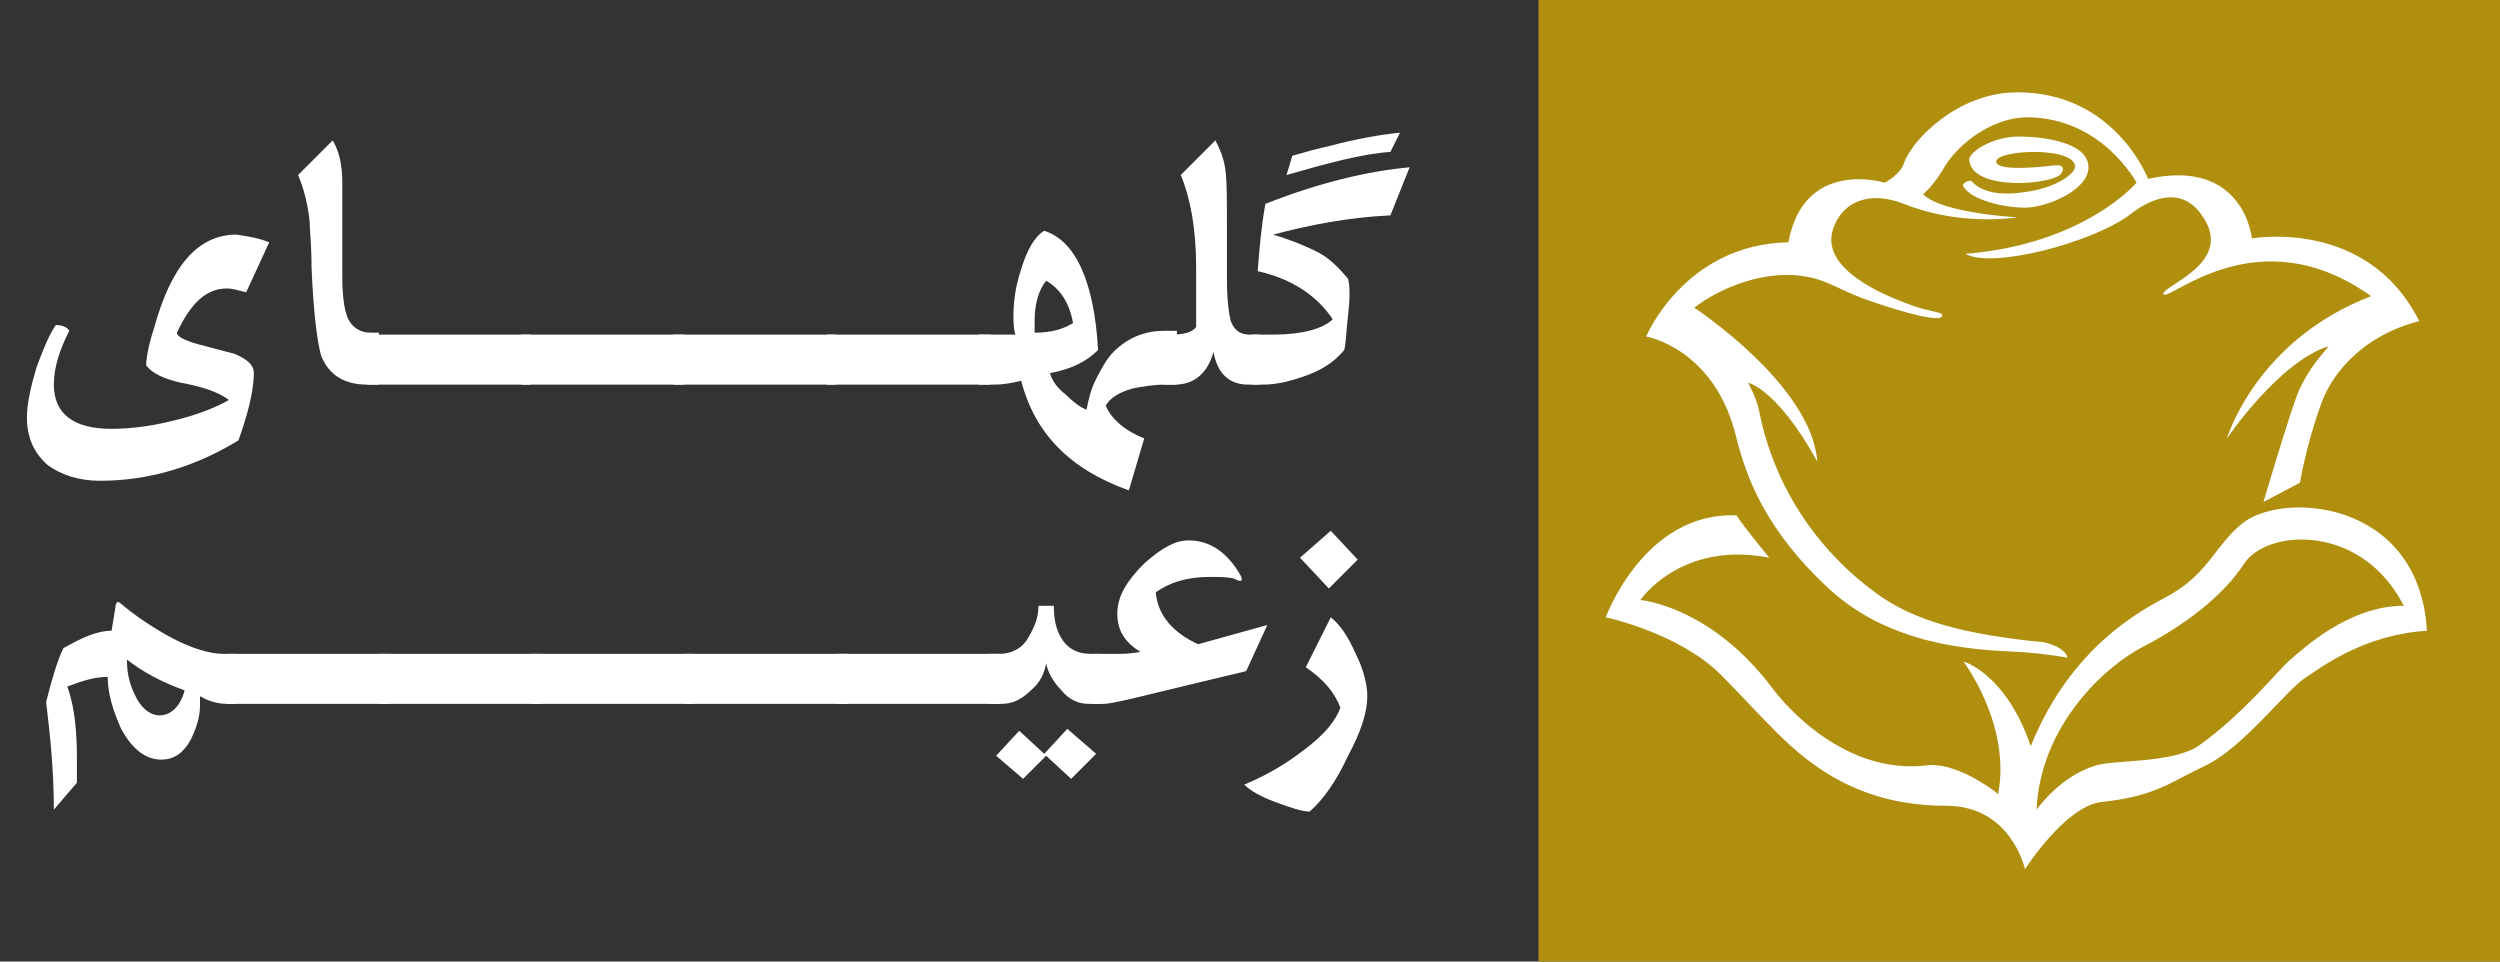 <?xml version="1.0" encoding="utf-8"?>
<!-- Generator: Adobe Illustrator 18.0.0, SVG Export Plug-In . SVG Version: 6.00 Build 0)  -->
<!DOCTYPE svg PUBLIC "-//W3C//DTD SVG 1.1//EN" "http://www.w3.org/Graphics/SVG/1.1/DTD/svg11.dtd">
<svg version="1.1" id="Layer_1" xmlns="http://www.w3.org/2000/svg" xmlns:xlink="http://www.w3.org/1999/xlink" x="0px" y="0px"
	 width="130px" height="50px" viewBox="0 0 130 50" enable-background="new 0 0 130 50" xml:space="preserve">
<rect x="0" y="0" width="130" height="50" fill="#333333" stroke="none"/>
<g>
	<rect x="80" y="0" fill="#B08F0F" width="50" height="50"/>
	<g>
		<g>
			<path fill="#FFFFFF" d="M102.1,9.7c0.4,0.7,2.1,1.1,3.2,1.1s3.3-0.9,3.3-2.1c0-1.4-2.7-1.6-3.6-1.6c-1.4,0-2.6,0.8-2.6,1.2
				c0.1,1.7,4.5,1.3,4.8,0.7c0.3-0.5-0.4-0.4-0.4-0.4s-3,0.4-3-0.2c0-0.6,3.9-0.8,4.1,0.2c0.1,0.4-1,1.2-2.7,1.4
				c-2,0.3-2.6-0.5-2.7-0.6C102.2,9.4,102,9.6,102.1,9.7z"/>
		</g>
		<g>
			<path fill="#FFFFFF" d="M105.9,42.1c1-1.3,2.1-2,3.1-2.3c1-0.3,3.9-0.1,5.3-1c2.4-1.7,4.2-4,4.8-4.5c0.6-0.5,3-2.8,5.9-2.8
				c-2.2-4.3-7.1-4-8.3-2.2c-1.1,1.7-3.1,3.2-5.2,4.3C109.5,34.6,106.1,37.7,105.9,42.1z M105.6,38.8c2.3-5.7,6.5-7.4,7.3-7.9
				c1.9-1.1,2.3-2.5,3.6-3.6c2-1.8,9.3-1.4,9.7,5.5c-3.3,0.2-5.5,1.9-6.4,2.5s-3.2,3.6-5.1,4.5c-1.9,0.9-2.6,1.6-5.4,1.9
				c-1.9,0.2-4,3.5-4,3.5s-0.7-3.3-4.1-3.3c-4.3,0-6.9-1.9-8.8-3.8c-1.1-1.1-2.1-2.2-2.9-3c-2.2-2.2-6-3-6-3s2-5.5,6.8-5.3
				c0.3,0.5,1.7,2.2,1.7,2.2c-4.6-0.9-6.7,2.2-6.7,2.2s3.6,0.3,6.8,4.5c0.8,1.1,3.9,4.6,8.1,4.1c1.4-0.2,3.4,1.2,3.7,1.5
				c0.7-3.6-1.8-6.9-1.8-6.9S104.3,35,105.6,38.8z"/>
		</g>
		<g>
			<g>
				<path fill="#FFFFFF" d="M107.5,34.2c0,0-1-0.2-2.5-0.3c-2.6-0.1-6.7-0.4-9.8-3.2c-3.5-3.2-4.4-6-4.9-7.9
					c-1.1-4.7-4.7-5.3-4.7-5.3s2-4.8,7.4-4.9c0.8-4.4,5-3.1,5-3.1s0.8-0.4,1-1c0.4-1.2,2.8-3.7,5.9-3.7c5.1,0,6.8,4.5,6.8,4.5
					c5-1.1,5.4,3.1,5.4,3.1s6-1.1,8.7,4.3c-2.8,0.7-4.5,2.6-5.1,4.3c-0.8,2.2-1.1,4.1-1.1,4.1l-1.9,1c0,0,1.3-4.4,1.8-5.7
					c0.5-1.1,1-1.7,1.6-2.4c-2.6,0.8-5.3,4.8-5.3,4.8s1.5-5.1,7.5-7.4c-5.9-4.2-10.5,0.3-10.8-0.1c-0.2-0.4,3.8-1.6,2-4.1
					c-1.3-1.9-3.3-0.4-3.8,0c-1.9,1.4-7.1,2.8-8.5,2c6.2-0.5,8.9-3.7,8.9-3.7s-1.8-3.4-5.7-3.4c-1.8,0-3.6,1.4-4.3,2.6
					c-0.5,0.9-1.1,1.4-1.1,1.4c1,1,4.9,1.2,4.9,1.2s-2.9,0.5-5.9-0.7c-1.8-0.7-3.1-0.1-3.6,1.1c-0.9,2,1.9,3.4,3.8,4.1
					c1,0.4,1.8,0.4,1.8,0.6c0,0.4-1.9-0.1-3.9-0.8c-1.7-0.6-2.2-1.2-3.9-1.3c-2.9-0.1-5.1,1.7-5.1,1.7s6.1,4,6.4,8
					c-2.1-3.8-3.6-4.1-3.6-4.1s0.5,0.9,0.6,1.6c1.2,5.8,5.2,8.7,6,9.3c2,1.5,4.7,2.2,8.8,2.6C107.5,33.7,107.5,34.2,107.5,34.2z"/>
			</g>
		</g>
	</g>
	<g>
		<path fill="#FFFFFF" d="M14,12.6l-1.2,2.6c-0.4-0.1-0.7-0.2-1-0.2c-1.1,0-1.9,0.8-2.6,2.3c0,0.2,0.4,0.4,1.1,0.6l1.9,0.5
			c0.7,0.3,1,0.6,1,1c0,0.9-0.3,2.1-0.8,3.5c-2.3,1.4-4.7,2.1-7.2,2.1c-1.1,0-2-0.3-2.7-0.8c-0.7-0.6-1.1-1.4-1.1-2.5
			c0-0.7,0.2-1.6,0.5-2.6c0.3-0.8,0.6-1.6,1-2.2c0.3,0,0.6,0.1,0.7,0.3c-0.5,1-0.8,1.9-0.8,2.8c0,1.5,1,2.3,3,2.3
			c0.8,0,1.9-0.1,3.1-0.4c1.3-0.3,2.3-0.7,3-1.1c-0.5-0.4-1.4-0.7-2.5-0.9c-0.9-0.2-1.5-0.5-1.8-0.9c0-0.3,0.1-1,0.4-1.9
			c0.9-3.3,2.3-4.9,4.3-4.9C13,12.3,13.5,12.4,14,12.6z"/>
		<path fill="#FFFFFF" d="M19.7,20h-0.6c-1.2,0-2-0.5-2.4-1.5c-0.2-0.7-0.4-2.2-0.5-4.6c0-1.2-0.1-2-0.1-2.4
			c-0.1-0.9-0.3-1.7-0.6-2.4l1.8-1.8c0.3,0.5,0.5,1.2,0.5,2.2c0,0.4,0,1.1,0,2.2v2.8c0,0.8,0.1,1.5,0.2,1.8c0.2,0.7,0.7,1,1.3,1h0.4
			V20z"/>
		<path fill="#FFFFFF" d="M27.6,20h-8.5v-2.6h8.5V20z"/>
		<path fill="#FFFFFF" d="M35.6,20h-8.5v-2.6h8.5V20z"/>
		<path fill="#FFFFFF" d="M43.5,20H35v-2.6h8.5V20z"/>
		<path fill="#FFFFFF" d="M51.5,20h-8.5v-2.6h8.5V20z"/>
		<path fill="#FFFFFF" d="M61.1,20h-0.5c-0.6,0-1.2,0.1-1.7,0.2c-0.7,0.2-1.2,0.5-1.4,0.9c0.3,0.7,1,1.3,2,1.7l-0.8,2.7
			c-3.1-1.1-4.9-3-5.6-5.7c-0.4,0.1-0.9,0.2-1.4,0.2h-0.8v-2.6h1.9c-0.1-0.3-0.1-0.7-0.1-1c0-0.7,0.1-1.5,0.4-2.4
			c0.3-1,0.7-1.7,1.2-2c1.6,0.5,2.6,2.6,2.8,6.2c-0.6,0.6-1.4,1-2.5,1.2c0.1,0.4,0.4,0.8,0.8,1.1c0.4,0.4,0.8,0.7,1.1,0.8
			c0.1-0.5,0.2-1,0.5-1.6c0.3-0.6,0.6-1.1,0.9-1.4c0.8-0.8,1.7-1.1,2.7-1.1h0.6V20z M55.8,16.8c-0.2-1.1-0.7-1.8-1.4-2.2
			c-0.4,0.5-0.6,1.2-0.6,2.1c0,0.2,0,0.4,0,0.6C54.7,17.3,55.3,17.1,55.8,16.8z"/>
		<path fill="#FFFFFF" d="M65.5,20h-0.6c-1,0-1.6-0.6-1.8-1.7c-0.3,1.1-1,1.7-2,1.7h-0.6v-2.6h0.4c0.6,0,1.1-0.1,1.3-0.4v-3.1
			c0-2-0.3-3.6-0.8-4.8l1.8-1.8c0.2,0.4,0.4,0.8,0.5,1.4c0.1,0.6,0.1,1.6,0.1,3v2.8c0,1.1,0.1,1.8,0.2,2.2c0.2,0.5,0.5,0.7,1,0.7
			h0.5V20z"/>
		<path fill="#FFFFFF" d="M73.3,8.7l-1,2.5c-2.2,0.1-4.2,0.5-6.1,1c1,0.3,1.7,0.6,2.3,0.9c0.6,0.3,1.1,0.8,1.6,1.4
			c0.1,0.4,0.1,1,0,1.9c-0.1,0.8-0.1,1.4-0.2,1.8c-0.5,0.6-1.1,1-1.9,1.3c-0.8,0.3-1.6,0.5-2.3,0.5h-0.6v-2.6h1.1
			c1.5,0,2.6-0.3,3.1-0.8c-0.8-1.2-2.1-2.1-3.9-2.5c0.1-1.3,0.2-2.4,0.4-3.5C68.6,9.5,71.1,8.9,73.3,8.7z M72.8,6.9l-0.5,1
			C70.8,8,69,8.5,66.9,9.1l0.3-1c0.7-0.2,1.4-0.4,1.9-0.5C70.6,7.2,71.8,7,72.8,6.9z"/>
		<path fill="#FFFFFF" d="M12.3,36.6h-0.5c-0.4,0-0.9-0.1-1.4-0.4c0,0.2,0,0.3,0,0.5c0,0.6-0.2,1.2-0.5,1.8c-0.4,0.7-0.9,1-1.5,1
			c-0.8,0-1.5-0.5-2.1-1.6c-0.4-0.9-0.7-1.8-0.7-2.7c-0.7,0-1.3,0.2-2.1,0.5C3.9,36.8,4,38.1,4,39.5c0,0.4,0,0.8,0,1.2l-1.2,1.4
			c0-2.1-0.2-3.9-0.4-5.6c0.3-1.2,0.6-2.2,0.9-2.8c0.9-0.5,1.7-0.9,2.5-0.9l0.2-1.2c0-0.2,0.1-0.3,0.1-0.3c0,0,0.1,0,0.2,0.1
			C7,32,7.9,32.6,8.8,33.1c1.1,0.6,2.1,0.9,2.8,0.9h0.7V36.6z M9.6,35.9c-1.1-0.4-2.1-0.9-3-1.6c0,0.6,0.1,1.2,0.4,1.8
			c0.3,0.7,0.8,1.1,1.3,1.1C8.9,37.2,9.4,36.7,9.6,35.9z"/>
		<path fill="#FFFFFF" d="M20.3,36.6h-8.5V34h8.5V36.6z"/>
		<path fill="#FFFFFF" d="M28.2,36.6h-8.5V34h8.5V36.6z"/>
		<path fill="#FFFFFF" d="M36.1,36.6h-8.5V34h8.5V36.6z"/>
		<path fill="#FFFFFF" d="M44.1,36.6h-8.5V34h8.5V36.6z"/>
		<path fill="#FFFFFF" d="M52,36.6h-8.5V34H52V36.6z"/>
		<path fill="#FFFFFF" d="M57.3,36.6h-0.7c-0.5,0-1-0.2-1.4-0.7c-0.4-0.4-0.7-0.9-0.8-1.4c-0.1,0.5-0.3,1-0.8,1.4
			c-0.5,0.5-1,0.7-1.5,0.7h-0.7V34H52c0.6,0,1.2-0.3,1.5-0.9c0.3-0.5,0.5-1,0.5-1.6h0.8c0,0.7,0.1,1.2,0.4,1.7
			c0.3,0.5,0.8,0.8,1.5,0.8h0.6V36.6z M57,39.2l-1.3,1.3l-1.3-1.2l-1.2,1.2l-1.4-1.2L53,38l1.3,1.2l1.2-1.3L57,39.2z"/>
		<path fill="#FFFFFF" d="M65.9,32.5l-1.1,2.4c-1.3,0.3-2.9,0.7-5,1.2c-1.2,0.3-2.1,0.5-2.4,0.5h-0.6V34h1.4c0.2,0,0.5,0,1.1-0.1
			c-0.8-0.5-1.2-1.1-1.2-2c0-0.9,0.5-1.7,1.4-2.6c0.9-0.8,1.6-1.2,2.3-1.2c1.1,0,2,0.6,2.7,1.8c0.1,0.2,0.1,0.3,0,0.3
			c-0.1,0-0.1,0-0.3-0.1C63.9,30,63.4,30,62.9,30c-1.2,0-2.1,0.3-2.8,0.8c0.1,1.2,0.9,2.1,2.2,2.7L65.9,32.5z"/>
		<path fill="#FFFFFF" d="M71.1,36.2c0,0.8-0.3,1.8-1,3.1c-0.6,1.3-1.3,2.3-2,2.9c-0.4,0-1-0.2-1.8-0.5s-1.3-0.6-1.6-0.9
			c1.2-0.5,2.2-1.1,3.1-1.8c1.1-0.8,1.7-1.6,1.9-2.2c-0.3-0.8-0.9-1.5-1.8-2.1l1.3-2.6c0.5,0.4,0.9,1,1.3,1.9
			C70.9,34.8,71.1,35.6,71.1,36.2z M70.6,29.1l-1.5,1.5L67.6,29l1.6-1.4L70.6,29.1z"/>
	</g>
</g>
</svg>

